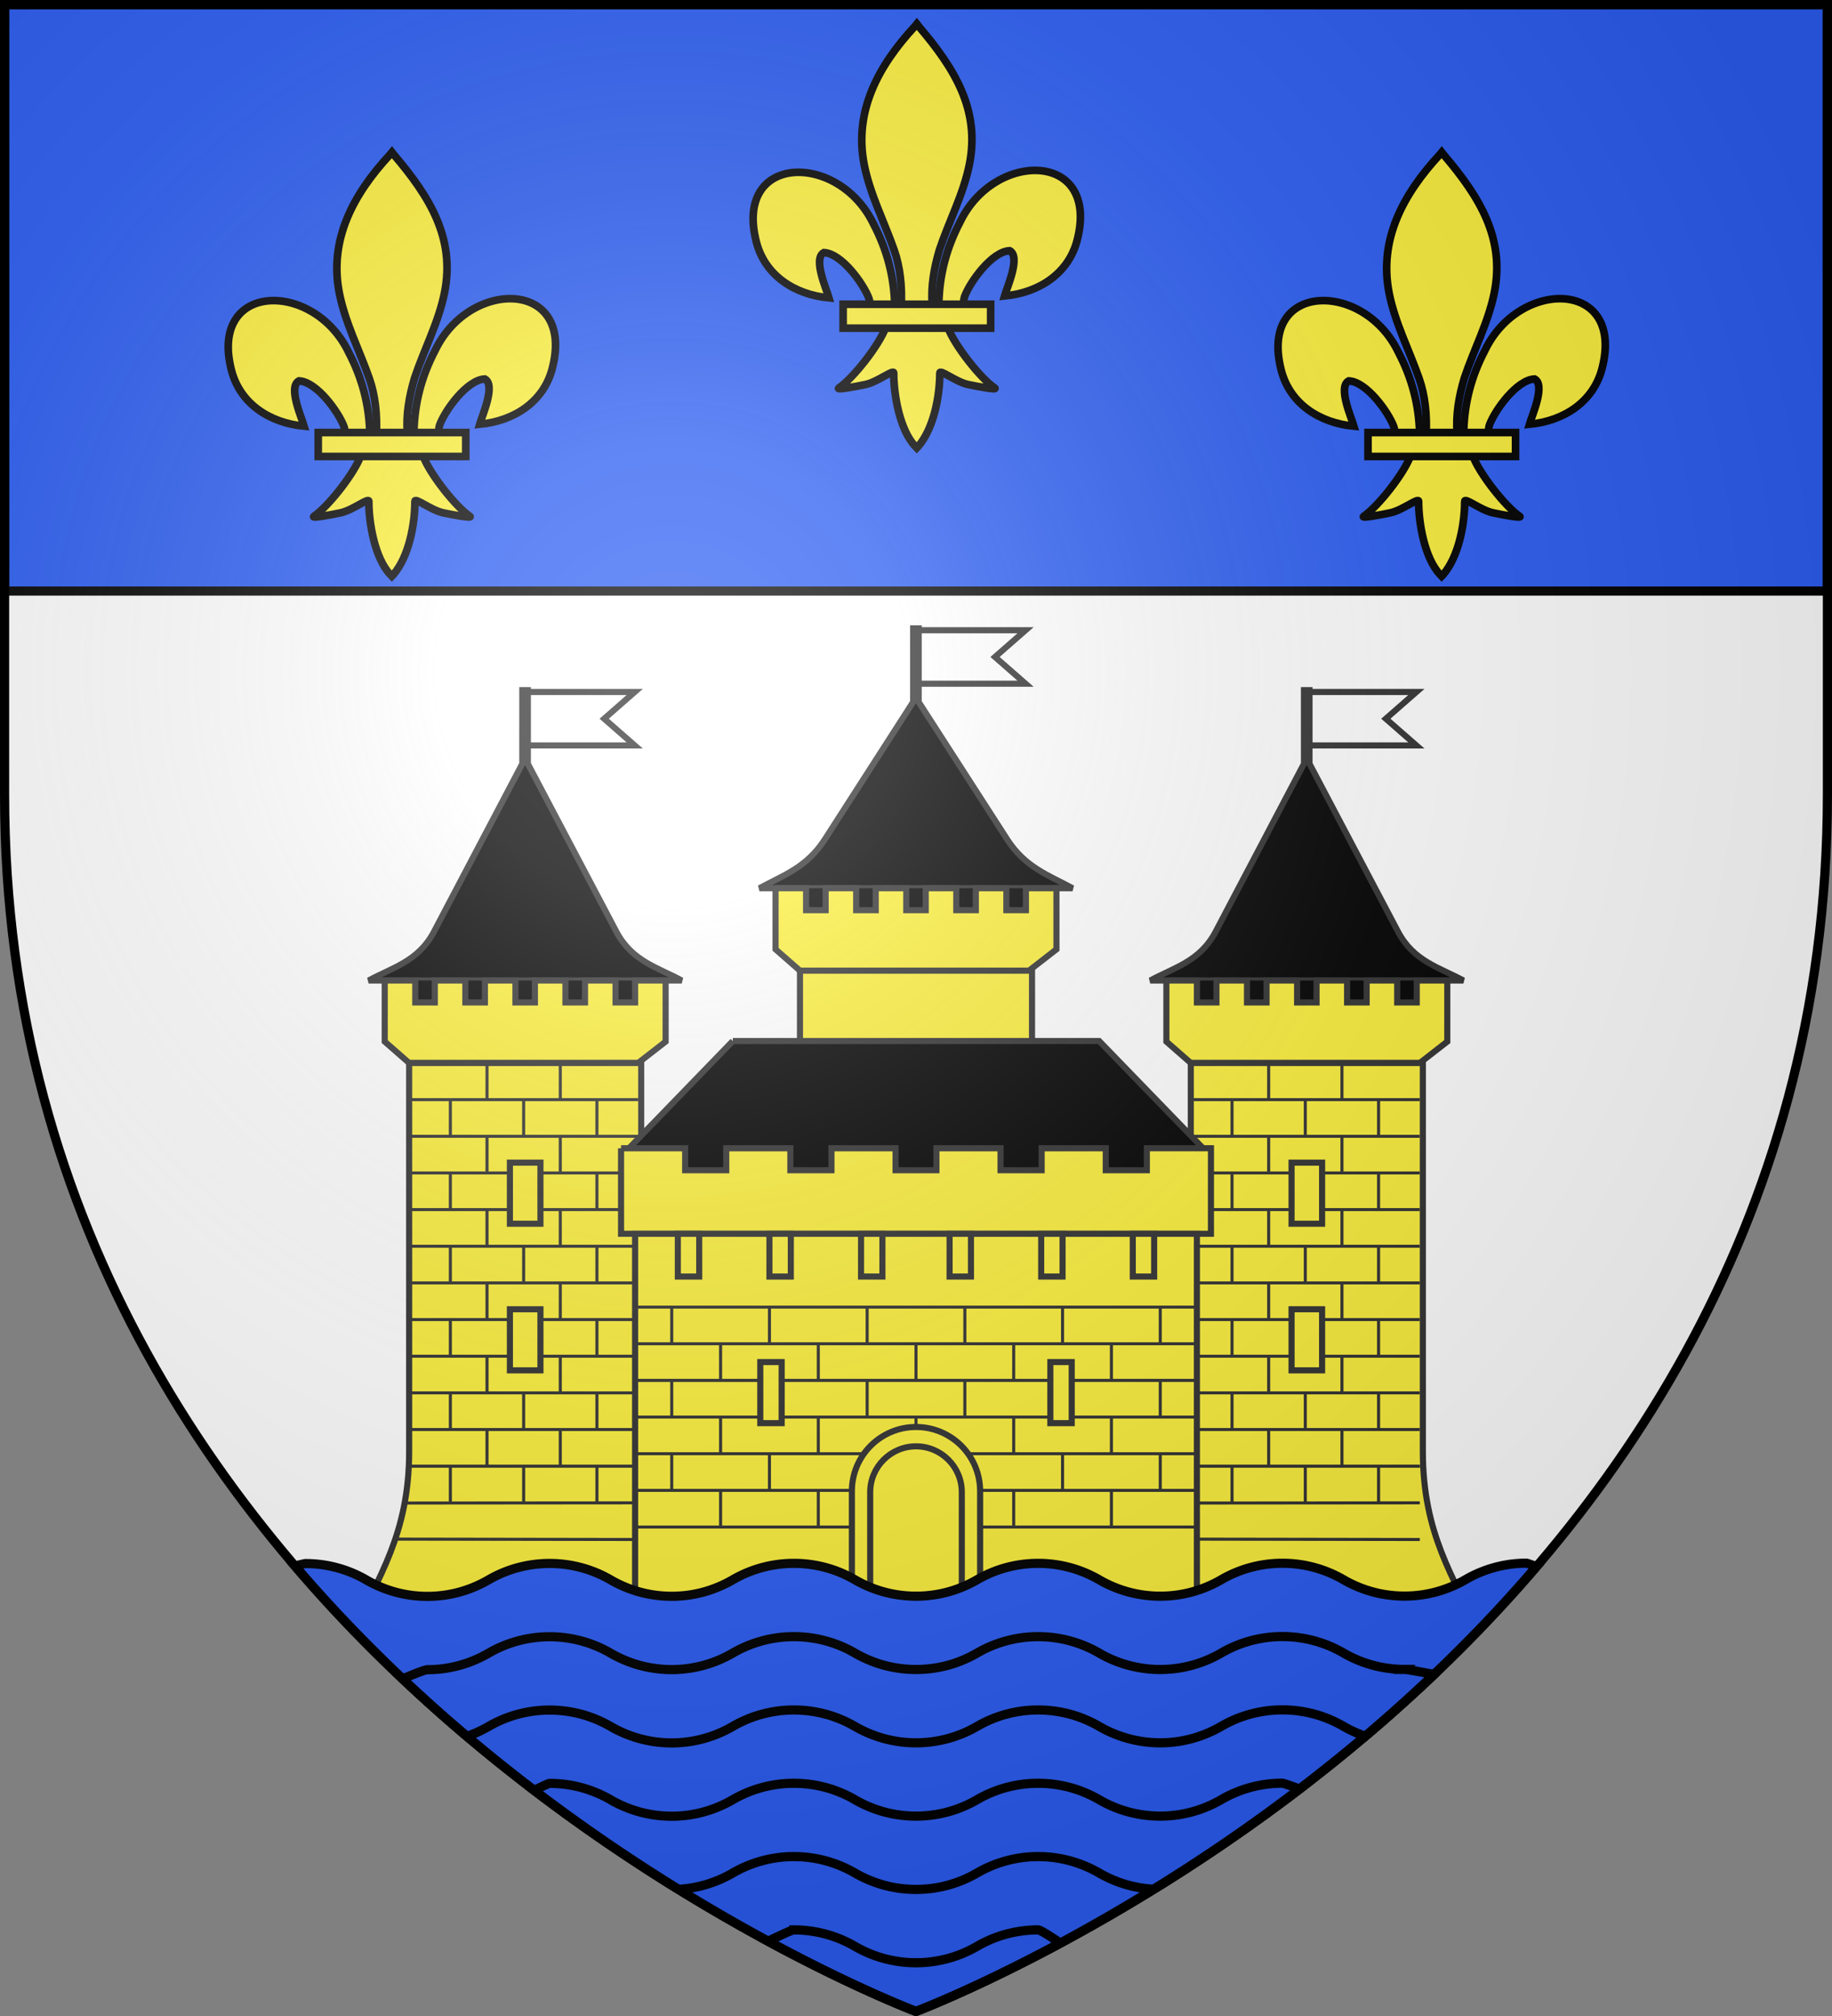 <svg xmlns="http://www.w3.org/2000/svg" xmlns:xlink="http://www.w3.org/1999/xlink" width="600" height="660" version="1.0"><rect width="100%" height="100%" fill="#808080" stroke="none"/><defs><radialGradient id="as" cx="-80" cy="-80" r="405" gradientUnits="userSpaceOnUse"><stop offset="0" style="stop-color:#fff;stop-opacity:.31"/><stop offset=".19" style="stop-color:#fff;stop-opacity:.25"/><stop offset=".6" style="stop-color:#6b6b6b;stop-opacity:.125"/><stop offset="1" style="stop-color:#000;stop-opacity:.125"/></radialGradient><path id="a" d="M-298.5-298.5h597V-40C298.5 246.31 0 358.5 0 358.5S-298.5 246.31-298.5-40v-258.5z"/></defs><g transform="translate(300 300)"><use xlink:href="#a" width="600" height="660" style="fill:#fff"/><path d="M-298.5-298.5h597v192h-597z" style="fill:#2b5df2;fill-opacity:1;fill-rule:nonzero;stroke:#000;stroke-opacity:1;stroke-width:3"/></g><g transform="translate(300 300)"><g id="b" style="display:inline"><path d="M495.124 119.29c.216-9.417 2.546-18.17 6.884-26.464 11.356-23.893 46.044-23.322 38.397 5.899-2.817 10.768-12.389 17.096-23.76 18.181.82-2.837 5.335-12.867 1.69-14.829-5.827.22-13.063 10.291-14.803 15.094-.251.69-.18 1.486-.461 2.164" style="fill:#fcef3c;fill-opacity:1;fill-rule:evenodd;stroke:#000;stroke-width:2.5;stroke-linecap:butt;stroke-linejoin:miter;stroke-miterlimit:4;stroke-dasharray:none;stroke-opacity:1;display:inline" transform="translate(-659.556 -278)"/><g style="fill:#fcef3c;fill-opacity:1;stroke:#000;stroke-width:16.447;stroke-miterlimit:4;stroke-dasharray:none;stroke-opacity:1"><path d="M350.523 657.372c-1.425-61.956-16.751-119.54-45.29-174.108-74.714-157.186-302.92-153.432-252.615 38.81 18.537 70.84 81.509 112.475 156.319 119.616-5.4-18.665-35.1-84.652-11.124-97.562 38.338 1.449 85.944 67.705 97.392 99.301 1.653 4.536 1.19 9.778 3.036 14.24" style="fill:#fcef3c;fill-opacity:1;fill-rule:evenodd;stroke:#000;stroke-width:16.447;stroke-linecap:butt;stroke-linejoin:miter;stroke-miterlimit:4;stroke-dasharray:none;stroke-opacity:1" transform="matrix(.152 0 0 .152 -232.158 -258.008)"/><path d="M393.626 57.12c-78.714 84.85-131.565 182.962-108.781 298.031 12.57 63.484 43.041 122.28 64.53 183.438 13.437 38.37 16.873 78.452 15.282 118.781h66.781c-3.196-40.626 3.807-79.998 15.282-118.781 20.474-61.538 51.625-119.906 64.53-183.438 24.129-118.779-32.506-208.36-108.437-297.656l-4.64-5.918-4.547 5.543z" style="fill:#fcef3c;fill-opacity:1;fill-rule:nonzero;stroke:#000;stroke-width:16.447;stroke-linecap:butt;stroke-linejoin:miter;stroke-miterlimit:4;stroke-dasharray:none;stroke-opacity:1" transform="matrix(.152 0 0 .152 -232.158 -258.008)"/><path d="M331.345 704.401c-13.962 39.13-70.889 110.792-101.125 131.22-7.843 5.297 37.486-3.052 57.78-7.5 26.62-5.835 61.218-34.198 60.407-24.188-.075 45.838 12.811 122.324 46.406 157.468l3.182 3.388 3.287-3.388c33.578-39.17 46.238-108.042 46.406-157.468-.81-10.01 33.788 18.353 60.407 24.187 20.295 4.449 65.623 12.798 57.78 7.5-30.236-20.427-87.131-92.089-101.093-131.219H331.345z" style="fill:#fcef3c;fill-opacity:1;fill-rule:evenodd;stroke:#000;stroke-width:16.447;stroke-linecap:butt;stroke-linejoin:miter;stroke-miterlimit:4;stroke-dasharray:none;stroke-opacity:1" transform="matrix(.152 0 0 .152 -232.158 -258.008)"/><path d="M239.352 655.379H557.24v51.503H239.352z" style="fill:#fcef3c;fill-opacity:1;stroke:#000;stroke-width:16.447;stroke-miterlimit:4;stroke-dasharray:none;stroke-opacity:1" transform="matrix(.152 0 0 .152 -232.158 -258.008)"/></g></g><use xlink:href="#b" width="600" height="660" style="display:inline" transform="translate(343.816)"/><use xlink:href="#b" width="600" height="660" style="display:inline" transform="translate(171.908 -42)"/><g transform="translate(700)"><use xlink:href="#c" width="600" height="660" transform="translate(256)"/><g id="c"><path d="M-828.937-74.063v24.094l-28.938 55C-862.99 14.753-871.528 16.77-879.28 21H-776.718c-7.753-4.23-16.283-6.251-21.407-15.969l-29-55v-24.094h-1.812z" style="fill:#000;fill-opacity:1;stroke:#313131;stroke-width:2;stroke-miterlimit:4;stroke-dasharray:none;stroke-opacity:1"/><path d="M-868 21h80v12.991h-80z" style="fill:#000;fill-opacity:1;stroke:none;stroke-width:2;stroke-miterlimit:4;stroke-dasharray:none;stroke-opacity:1"/><path d="M-874 21v20l8 7h75l9-7V21h-10v7.187h-6.406V21h-10v7.187h-6.407V21h-10v7.187h-6.375V21h-10v7.187h-6.406V21h-10v7.187H-864V21h-10z" style="fill:#fcef3c;fill-opacity:1;stroke:#313131;stroke-width:2;stroke-miterlimit:4;stroke-dasharray:none;stroke-opacity:1"/><path d="M-866 48v127.187c0 27.185-10.282 41.252-18 58.656h112c-7.718-17.404-18-31.47-18-58.656V48h-76z" style="fill:#fcef3c;fill-opacity:1;stroke:#313131;stroke-width:2;stroke-miterlimit:4;stroke-opacity:1"/><path d="M-827.124-73.456h35l-10 8.75 10 8.75h-35v-17.5z" style="fill:#fff;fill-opacity:1;stroke:#313131;stroke-width:2;stroke-miterlimit:4;stroke-opacity:1"/><path id="d" d="M-866 60h75" style="opacity:1;fill:none;fill-opacity:1;fill-rule:nonzero;stroke:#313131;stroke-width:1;stroke-linecap:butt;stroke-linejoin:round;stroke-miterlimit:4;stroke-dasharray:none;stroke-dashoffset:0;stroke-opacity:1"/><use xlink:href="#d" id="e" width="600" height="660" x="0" y="0" transform="translate(0 12)"/><use xlink:href="#e" id="f" width="600" height="660" x="0" y="0" transform="translate(0 12)"/><use xlink:href="#f" id="g" width="600" height="660" x="0" y="0" transform="translate(0 12)"/><use xlink:href="#g" id="h" width="600" height="660" x="0" y="0" transform="translate(0 12)"/><use xlink:href="#h" id="i" width="600" height="660" x="0" y="0" transform="translate(0 12)"/><use xlink:href="#i" id="j" width="600" height="660" x="0" y="0" transform="translate(0 12)"/><use xlink:href="#j" id="k" width="600" height="660" x="0" y="0" transform="translate(0 12)"/><use xlink:href="#k" id="l" width="600" height="660" x="0" y="0" transform="translate(0 12)"/><use xlink:href="#l" id="m" width="600" height="660" x="0" y="0" transform="translate(0 12)"/><use xlink:href="#m" id="n" width="600" height="660" x="0" y="0" transform="translate(0 12)"/><use xlink:href="#n" width="600" height="660"/><path d="M-867.475 192.063-791 192M-870.542 203.875-791 204" style="opacity:1;fill:none;fill-opacity:1;fill-rule:nonzero;stroke:#313131;stroke-width:1;stroke-linecap:butt;stroke-linejoin:round;stroke-miterlimit:4;stroke-dasharray:none;stroke-dashoffset:0;stroke-opacity:1"/><path d="M-833 128.628h10v20h-10zM-833 80.628h10v20h-10z" style="fill:#fcef3c;fill-opacity:1;stroke:#313131;stroke-width:2;stroke-miterlimit:4;stroke-dasharray:none;stroke-opacity:1"/><path id="o" d="M-528.5 360v12" style="opacity:1;fill:none;fill-opacity:1;fill-rule:nonzero;stroke:#313131;stroke-width:1;stroke-linecap:butt;stroke-linejoin:round;stroke-miterlimit:4;stroke-dasharray:none;stroke-dashoffset:0;stroke-opacity:1" transform="translate(-300 -300)"/><use xlink:href="#o" id="p" width="600" height="660" x="0" y="0" transform="translate(-24)"/><use xlink:href="#o" id="q" width="600" height="660" x="0" y="0" transform="translate(24)"/><use xlink:href="#p" id="r" width="600" height="660" x="0" y="0" transform="translate(0 24)"/><use xlink:href="#q" id="s" width="600" height="660" x="0" y="0" transform="translate(0 24)"/><path d="M-828.5 108v12" style="fill:none;fill-opacity:1;fill-rule:nonzero;stroke:#313131;stroke-width:1;stroke-linecap:butt;stroke-linejoin:round;stroke-miterlimit:4;stroke-dasharray:none;stroke-dashoffset:0;stroke-opacity:1"/><use xlink:href="#r" id="t" width="600" height="660" x="0" y="0" transform="translate(0 24)"/><use xlink:href="#s" id="u" width="600" height="660" x="0" y="0" transform="translate(0 24)"/><use xlink:href="#t" id="v" width="600" height="660" x="0" y="0" transform="translate(0 24)"/><use xlink:href="#u" id="w" width="600" height="660" x="0" y="0" transform="translate(0 24)"/><path id="x" d="M-828.5 156v12" style="fill:none;fill-opacity:1;fill-rule:nonzero;stroke:#313131;stroke-width:1;stroke-linecap:butt;stroke-linejoin:round;stroke-miterlimit:4;stroke-dasharray:none;stroke-dashoffset:0;stroke-opacity:1"/><use xlink:href="#v" id="y" width="600" height="660" x="0" y="0" transform="translate(0 24)"/><use xlink:href="#w" id="z" width="600" height="660" x="0" y="0" transform="translate(0 24)"/><use xlink:href="#x" width="600" height="660" transform="translate(0 24)"/><use xlink:href="#y" width="600" height="660" transform="translate(0 24)"/><use xlink:href="#z" width="600" height="660" transform="translate(0 24)"/><path id="A" d="M-840.5 48v12" style="opacity:1;fill:none;fill-opacity:1;fill-rule:nonzero;stroke:#313131;stroke-width:1;stroke-linecap:butt;stroke-linejoin:round;stroke-miterlimit:4;stroke-dasharray:none;stroke-dashoffset:0;stroke-opacity:1"/><path id="B" d="M-816.5 48v12" style="opacity:1;fill:none;fill-opacity:1;fill-rule:nonzero;stroke:#313131;stroke-width:1;stroke-linecap:butt;stroke-linejoin:round;stroke-miterlimit:4;stroke-dasharray:none;stroke-dashoffset:0;stroke-opacity:1"/><use xlink:href="#A" id="C" width="600" height="660" x="0" y="0" transform="translate(0 24)"/><use xlink:href="#B" id="D" width="600" height="660" x="0" y="0" transform="translate(0 24)"/><use xlink:href="#C" id="E" width="600" height="660" x="0" y="0" transform="translate(0 24)"/><use xlink:href="#D" id="F" width="600" height="660" x="0" y="0" transform="translate(0 24)"/><use xlink:href="#E" id="G" width="600" height="660" x="0" y="0" transform="translate(0 24)"/><use xlink:href="#F" id="H" width="600" height="660" x="0" y="0" transform="translate(0 24)"/><use xlink:href="#G" id="I" width="600" height="660" x="0" y="0" transform="translate(0 24)"/><use xlink:href="#H" id="J" width="600" height="660" x="0" y="0" transform="translate(0 24)"/><use xlink:href="#I" width="600" height="660" transform="translate(0 24)"/><use xlink:href="#J" width="600" height="660" transform="translate(0 24)"/></g><path d="M-552.86-94.277v24.093l-28.937 45c-5.942 9.24-13.654 11.74-21.407 15.97h102.562c-7.752-4.23-15.454-6.735-21.405-15.97l-29-45v-24.093h-1.813z" style="fill:#000;fill-opacity:1;stroke:#313131;stroke-width:2;stroke-miterlimit:4;stroke-dasharray:none;stroke-opacity:1" transform="translate(-148.077)"/><path d="M-591.923-9.215h80V3.776h-80z" style="fill:#000;fill-opacity:1;stroke:none;stroke-width:2;stroke-miterlimit:4;stroke-dasharray:none;stroke-opacity:1" transform="translate(-148.077)"/><path d="M-597.923-9.215v20l8 7h75l9-7v-20h-10v7.188h-6.406v-7.188h-10v7.188h-6.406v-7.188h-10v7.188h-6.375v-7.188h-10v7.188h-6.406v-7.188h-10v7.188h-6.407v-7.188h-10z" style="fill:#fcef3c;fill-opacity:1;stroke:#313131;stroke-width:2;stroke-miterlimit:4;stroke-dasharray:none;stroke-opacity:1" transform="translate(-148.077)"/><path d="M-589.923 17.785v127.188h76V17.785h-76z" style="fill:#fcef3c;fill-opacity:1;stroke:#313131;stroke-width:2;stroke-miterlimit:4;stroke-opacity:1" transform="translate(-148.077)"/><path d="M-556.923 44.414h10v20h-10zM-556.923 106.414h10v20h-10z" style="fill:#fcef3c;fill-opacity:1;stroke:#313131;stroke-width:2;stroke-miterlimit:4;stroke-dasharray:none;stroke-opacity:1" transform="translate(-148.077)"/><path d="M-551.047-93.67h35l-10 8.75 10 8.75h-35v-17.5z" style="fill:#fff;fill-opacity:1;stroke:#313131;stroke-width:2;stroke-miterlimit:4;stroke-opacity:1" transform="translate(-148.077)"/><use xlink:href="#K" width="600" height="660" transform="translate(0 24)"/><use xlink:href="#L" width="600" height="660" transform="translate(0 24)"/><path id="T" d="M-400 499.919v-12" style="opacity:1;fill:none;fill-opacity:1;fill-rule:nonzero;stroke:#313131;stroke-width:1;stroke-linecap:butt;stroke-linejoin:round;stroke-miterlimit:4;stroke-dasharray:none;stroke-dashoffset:0;stroke-opacity:1" transform="translate(-300 -300)"/><path d="m-760 40.812-34 35.094v12h188v-12l-34-35.094h-120z" style="fill:#000;fill-opacity:1;stroke:#313131;stroke-width:2;stroke-miterlimit:4;stroke-dasharray:none;stroke-opacity:1;display:inline"/><path d="M-796.6 75.919v28h193.2v-28h-21v7.187h-13.453V75.92h-21v7.187h-13.453V75.92h-21v7.187h-13.388V75.92h-21v7.187h-13.453V75.92h-21v7.187H-775.6V75.92h-21z" style="fill:#fcef3c;fill-opacity:1;stroke:#313131;stroke-width:2;stroke-miterlimit:4;stroke-dasharray:none;stroke-opacity:1"/><path d="M-792 103.919h184v120h-184v-120z" style="fill:#fcef3c;fill-opacity:1;stroke:#313131;stroke-width:2;stroke-miterlimit:4;stroke-opacity:1"/><path d="M-778 103.919h7v14h-7zM-629 103.919h7v14h-7zM-748 103.919h7v14h-7zM-659 103.919h7v14h-7zM-718 103.919h7v14h-7zM-689 103.919h7v14h-7z" style="fill:#fcef3c;fill-opacity:1;stroke:#313131;stroke-width:2;stroke-miterlimit:4;stroke-dasharray:none;stroke-opacity:1"/><path id="M" d="M-792 199.919h184" style="opacity:1;fill:none;fill-opacity:1;fill-rule:nonzero;stroke:#313131;stroke-width:1;stroke-linecap:butt;stroke-linejoin:round;stroke-miterlimit:4;stroke-dasharray:none;stroke-dashoffset:0;stroke-opacity:1"/><use xlink:href="#M" id="N" width="600" height="660" x="0" y="0" transform="translate(0 -12)"/><use xlink:href="#N" id="O" width="600" height="660" x="0" y="0" transform="translate(0 -12)"/><use xlink:href="#O" id="P" width="600" height="660" x="0" y="0" transform="translate(0 -12)"/><use xlink:href="#P" id="Q" width="600" height="660" x="0" y="0" transform="translate(0 -12)"/><use xlink:href="#Q" id="R" width="600" height="660" x="0" y="0"/><use xlink:href="#R" id="S" width="600" height="660" x="0" y="0" transform="translate(0 -12)"/><use xlink:href="#S" width="600" height="660" transform="translate(0 -12)"/><use xlink:href="#T" id="U" width="600" height="660" x="0" y="0" transform="translate(-32)"/><use xlink:href="#T" id="V" width="600" height="660" x="0" y="0" transform="translate(32)"/><use xlink:href="#U" id="W" width="600" height="660" x="0" y="0" transform="translate(-32)"/><use xlink:href="#V" id="X" width="600" height="660" x="0" y="0" transform="translate(32)"/><use xlink:href="#T" id="Y" width="600" height="660" x="0" y="0" transform="translate(0 -24)"/><use xlink:href="#U" id="Z" width="600" height="660" x="0" y="0" transform="translate(0 -24)"/><use xlink:href="#V" id="aa" width="600" height="660" x="0" y="0" transform="translate(0 -24)"/><use xlink:href="#W" id="ab" width="600" height="660" x="0" y="0" transform="translate(0 -24)"/><use xlink:href="#X" id="ac" width="600" height="660" x="0" y="0" transform="translate(0 -24)"/><use xlink:href="#Y" id="ad" width="600" height="660" x="0" y="0" transform="translate(0 -24)"/><use xlink:href="#Z" id="ae" width="600" height="660" x="0" y="0" transform="translate(0 -24)"/><use xlink:href="#aa" id="af" width="600" height="660" x="0" y="0" transform="translate(0 -24)"/><use xlink:href="#ab" id="ag" width="600" height="660" x="0" y="0" transform="translate(0 -24)"/><use xlink:href="#ac" id="ah" width="600" height="660" x="0" y="0" transform="translate(0 -24)"/><use xlink:href="#ad" id="aj" width="600" height="660" x="0" y="0" transform="translate(-16 -12)"/><use xlink:href="#ae" id="ak" width="600" height="660" x="0" y="0" transform="translate(-16 -12)"/><use xlink:href="#af" id="al" width="600" height="660" x="0" y="0" transform="translate(-16 -12)"/><use xlink:href="#ag" id="am" width="600" height="660" x="0" y="0" transform="translate(-16 -12)"/><use xlink:href="#ah" id="ai" width="600" height="660" x="0" y="0" transform="translate(-16 -12)"/><use xlink:href="#ai" id="an" width="600" height="660" x="0" y="0" transform="translate(32)"/><use xlink:href="#aj" id="L" width="600" height="660" x="0" y="0" transform="translate(0 24)"/><use xlink:href="#ak" id="ao" width="600" height="660" x="0" y="0" transform="translate(0 24)"/><use xlink:href="#al" id="K" width="600" height="660" x="0" y="0" transform="translate(0 24)"/><use xlink:href="#am" id="ap" width="600" height="660" x="0" y="0" transform="translate(0 24)"/><use xlink:href="#ai" id="aq" width="600" height="660" x="0" y="0" transform="translate(0 24)"/><use xlink:href="#an" id="ar" width="600" height="660" x="0" y="0" transform="translate(0 24)"/><use xlink:href="#ao" width="600" height="660" transform="translate(0 24)"/><use xlink:href="#ap" width="600" height="660" transform="translate(0 24)"/><use xlink:href="#aq" width="600" height="660" transform="translate(0 24)"/><use xlink:href="#ar" width="600" height="660" transform="translate(0 24)"/><path d="M-751 145.919h7v20h-7zM-700 167.167c-11.592 0-21 9.408-21 21v48.475h42v-48.475c0-11.592-9.408-21-21-21z" style="fill:#fcef3c;fill-opacity:1;stroke:#313131;stroke-width:2;stroke-miterlimit:4;stroke-dasharray:none;stroke-opacity:1"/><path d="M-700 173.5c-8.28 0-15 6.72-15 15v34.625h30V188.5c0-8.28-6.72-15-15-15zM-656 145.919h7v20h-7z" style="fill:#fcef3c;fill-opacity:1;stroke:#313131;stroke-width:2;stroke-miterlimit:4;stroke-dasharray:none;stroke-opacity:1"/></g><path d="M500 511.75a39.743 39.743 0 0 0-20 5.375c-5.89 3.414-12.707 5.406-20 5.406a39.743 39.743 0 0 1-20-5.375 39.718 39.718 0 0 0-20-5.375 39.742 39.742 0 0 0-20 5.375c-5.89 3.415-12.707 5.407-20 5.407a39.743 39.743 0 0 1-20-5.375 39.718 39.718 0 0 0-20-5.375 39.743 39.743 0 0 0-20 5.375 39.718 39.718 0 0 1-20 5.375 39.742 39.742 0 0 1-20-5.375 39.718 39.718 0 0 0-20-5.375 39.743 39.743 0 0 0-20 5.375c-5.89 3.414-12.707 5.406-20 5.406a39.742 39.742 0 0 1-20-5.375 39.718 39.718 0 0 0-20-5.375 39.743 39.743 0 0 0-20 5.375c-5.89 3.414-12.707 5.406-20 5.406a39.743 39.743 0 0 1-20-5.375 39.718 39.718 0 0 0-20-5.375c-.124 0-1.51.325-3.406.781C183.972 614.881 300 658.5 300 658.5s115.862-43.557 203.219-145.625c-1.787-.66-3.103-1.125-3.219-1.125z" style="fill:#2b5df2;fill-opacity:1;stroke:#000;stroke-width:3;stroke-miterlimit:4;stroke-dasharray:none;stroke-opacity:1" transform="translate(-300 -300)"/><path d="M120 235.781a39.743 39.743 0 0 0-20 5.375c-5.89 3.415-12.707 5.406-20 5.406a39.743 39.743 0 0 1-20-5.375 39.718 39.718 0 0 0-20-5.375 39.743 39.743 0 0 0-20 5.375 39.718 39.718 0 0 1-20 5.375 39.742 39.742 0 0 1-20-5.375 39.718 39.718 0 0 0-20-5.375 39.743 39.743 0 0 0-20 5.375c-5.89 3.415-12.707 5.407-20 5.407a39.742 39.742 0 0 1-20-5.375 39.718 39.718 0 0 0-20-5.375 39.743 39.743 0 0 0-20 5.375c-5.89 3.414-12.707 5.406-20 5.406-.76 0-3.806 1.176-8.125 3a520.144 520.144 0 0 0 21.063 18.813 40.452 40.452 0 0 0 7.062-3.22 39.743 39.743 0 0 1 20-5.374c7.293 0 14.11 1.96 20 5.375a39.742 39.742 0 0 0 20 5.375c7.293 0 14.11-1.992 20-5.406a39.743 39.743 0 0 1 20-5.375c7.293 0 14.11 1.96 20 5.375a39.742 39.742 0 0 0 20 5.375c7.293 0 14.11-1.961 20-5.375a39.743 39.743 0 0 1 20-5.375c7.293 0 14.11 1.96 20 5.375a39.743 39.743 0 0 0 20 5.375c7.293 0 14.11-1.992 20-5.407a39.743 39.743 0 0 1 20-5.375c7.293 0 14.11 1.96 20 5.375a39.978 39.978 0 0 0 7.156 3.25 518.807 518.807 0 0 0 22.531-20.219c-4.932-.936-8.827-1.656-9.687-1.656a39.743 39.743 0 0 1-20-5.375 39.718 39.718 0 0 0-20-5.375zM120 283.781a39.743 39.743 0 0 0-20 5.375c-5.89 3.415-12.707 5.406-20 5.406a39.743 39.743 0 0 1-20-5.375 39.718 39.718 0 0 0-20-5.375 39.743 39.743 0 0 0-20 5.375 39.718 39.718 0 0 1-20 5.375 39.742 39.742 0 0 1-20-5.375 39.718 39.718 0 0 0-20-5.375 39.743 39.743 0 0 0-20 5.375c-5.89 3.415-12.707 5.407-20 5.407a39.742 39.742 0 0 1-20-5.375 39.718 39.718 0 0 0-20-5.375c-.305 0-2.132.85-5.063 2.281 16.43 12.512 32.45 23.278 47.25 32.406 6.47-.355 12.516-2.272 17.813-5.344a39.743 39.743 0 0 1 20-5.375c7.293 0 14.11 1.961 20 5.375a39.742 39.742 0 0 0 20 5.375c7.293 0 14.11-1.96 20-5.375a39.743 39.743 0 0 1 20-5.375c7.293 0 14.11 1.961 20 5.375a39.714 39.714 0 0 0 17.844 5.313c14.96-9.228 31.167-20.127 47.781-32.813-3.253-1.187-5.308-1.906-5.625-1.906zM-40 331.813c-.578 0-3.73 1.432-8.438 3.718C-19.468 351.181 0 358.5 0 358.5s18.936-7.143 47.281-22.375c-3.928-2.634-6.663-4.313-7.281-4.313a39.743 39.743 0 0 0-20 5.375 39.718 39.718 0 0 1-20 5.375 39.742 39.742 0 0 1-20-5.375 39.718 39.718 0 0 0-20-5.375z" style="fill:#2b5df2;fill-opacity:1;stroke:#000;stroke-width:3;stroke-miterlimit:4;stroke-dasharray:none;stroke-opacity:1"/></g><use xlink:href="#a" width="600" height="660" style="fill:url(#as)" transform="translate(300 300)"/><use xlink:href="#a" width="600" height="660" style="fill:none;stroke:#000;stroke-width:3" transform="translate(300 300)"/></svg>